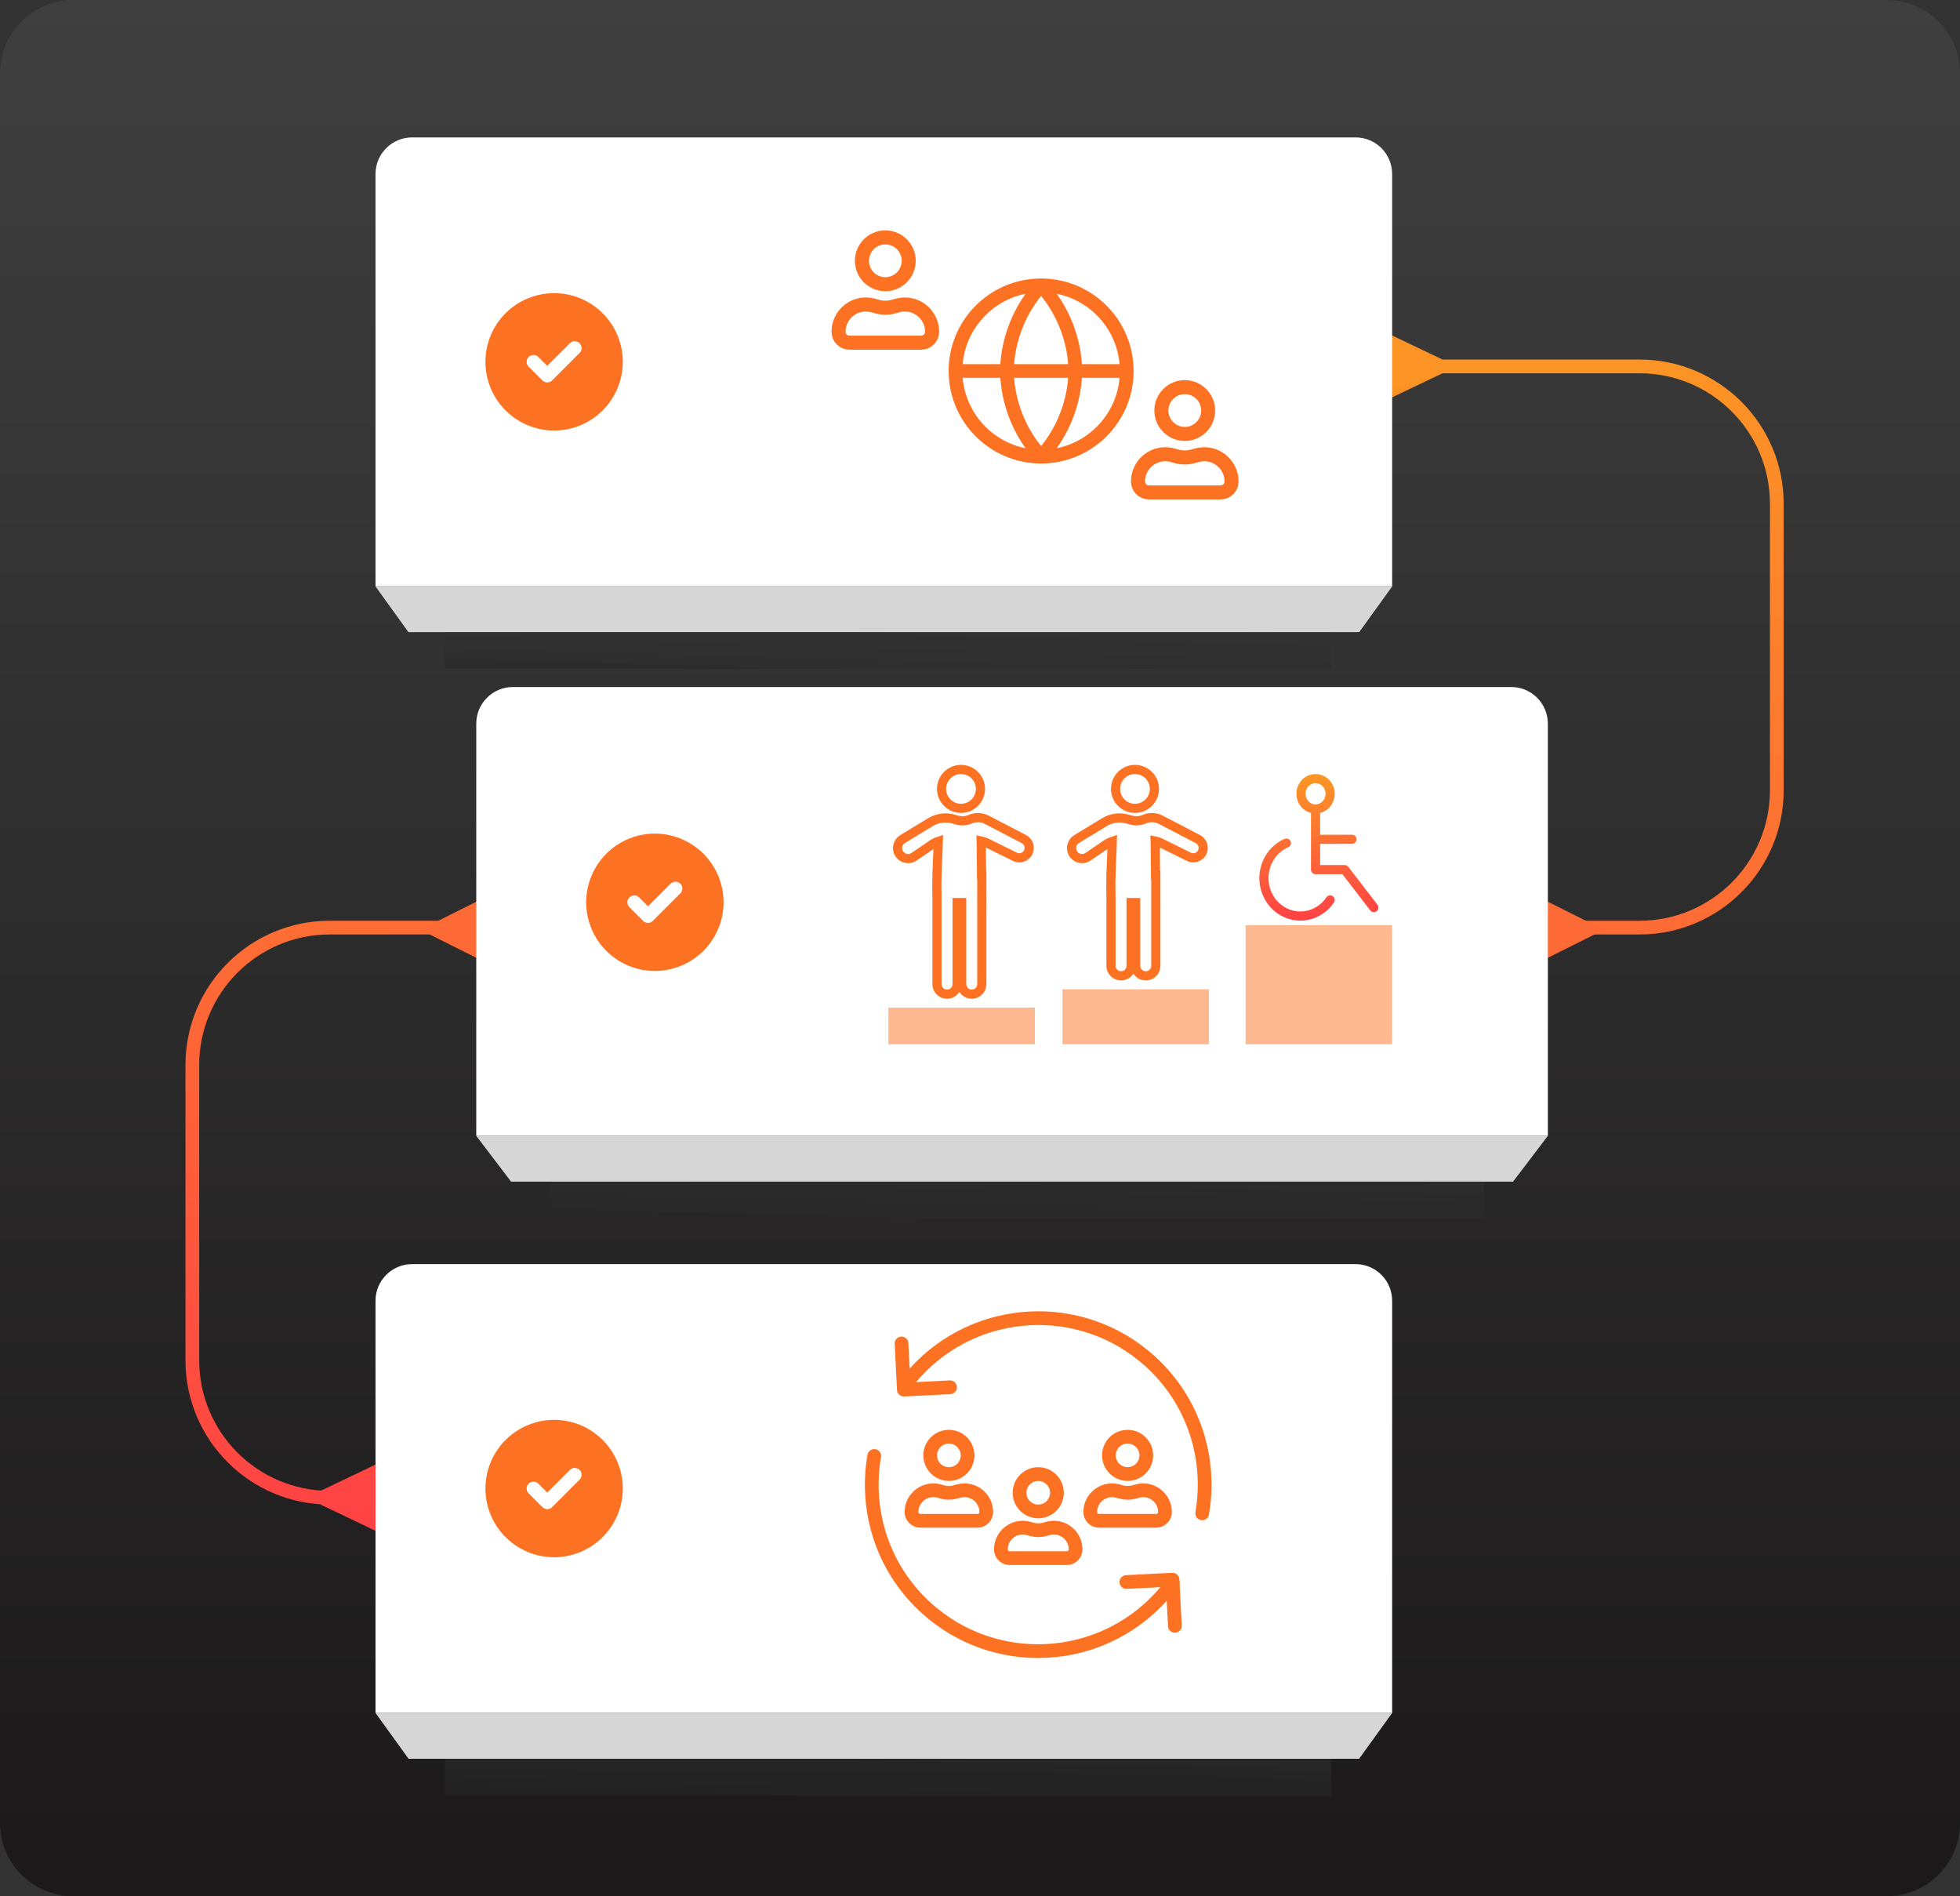 <svg xmlns="http://www.w3.org/2000/svg" fill="none" viewBox="0 0 214 207" height="207" width="214">
<rect x="0" y="0" width="214" height="207" fill="#333333" stroke="none"/>
<path fill="url(#paint0_linear_5197_112736)" d="M0 8C0 3.582 3.582 0 8 0H206C210.418 0 214 3.582 214 8V199C214 203.418 210.418 207 206 207H8C3.582 207 0 203.418 0 199V8Z"></path>
<path fill="url(#paint1_linear_5197_112736)" d="M157.5 39.25L150 35.67V44.33L157.5 40.75V39.25ZM35 164.25L42.5 167.83V159.17L35 162.75V164.25ZM36 101.265L36 102.015L36 101.265ZM156.75 40.75H179V39.25H156.75V40.75ZM193.25 55V86.265H194.75V55H193.25ZM179 100.515L36 100.515L36 102.015L179 102.015L179 100.515ZM20.25 116.265V148.5H21.75V116.265H20.25ZM20.25 148.5C20.25 157.198 27.302 164.25 36 164.25V162.75C28.13 162.75 21.75 156.37 21.75 148.5H20.25ZM36 100.515C27.302 100.515 20.25 107.566 20.25 116.265H21.75C21.75 108.395 28.13 102.015 36 102.015L36 100.515ZM193.25 86.265C193.25 94.135 186.87 100.515 179 100.515L179 102.015C187.698 102.015 194.75 94.963 194.75 86.265H193.25ZM179 40.75C186.87 40.75 193.25 47.13 193.25 55H194.75C194.75 46.301 187.698 39.25 179 39.25V40.75Z"></path>
<path stroke="#FE6A35" fill="#FE6A35" d="M47 101.5L52 99V104L47 101.5Z"></path>
<path stroke="#FE6A35" fill="#FE6A35" d="M174 101.5L169 99V104L174 101.5Z"></path>
<path fill="white" d="M41 19C41 16.791 42.791 15 45 15H148C150.209 15 152 16.791 152 19V64H41V19Z"></path>
<path fill="url(#paint2_linear_5197_112736)" d="M50 66H142V73H50V66Z" opacity="0.1"></path>
<path fill="#D6D6D6" d="M41 64H152L148.393 69H44.607L41 64Z"></path>
<path fill="white" d="M41 142C41 139.791 42.791 138 45 138H148C150.209 138 152 139.791 152 142V187H41V142Z"></path>
<path fill="url(#paint3_linear_5197_112736)" d="M48.59 189H145.359V196H48.59V189Z" opacity="0.9"></path>
<path fill="#D6D6D6" d="M41 187H152L148.393 192H44.607L41 187Z"></path>
<path stroke-linejoin="round" stroke-linecap="round" stroke-width="1.5" stroke="#FD7222" d="M104.326 40.5H123.023M104.326 40.5C104.326 45.663 108.512 49.849 113.675 49.849M104.326 40.5C104.326 35.337 108.512 31.152 113.675 31.152M123.023 40.5C123.023 45.663 118.838 49.849 113.675 49.849M123.023 40.5C123.023 35.337 118.838 31.152 113.675 31.152M113.675 31.152C116.013 33.712 117.342 37.034 117.414 40.5C117.342 43.967 116.013 47.289 113.675 49.849M113.675 31.152C111.336 33.712 110.007 37.034 109.935 40.5C110.007 43.967 111.336 47.289 113.675 49.849"></path>
<path stroke-linejoin="round" stroke-linecap="round" stroke-width="1.533" stroke="#FD7222" d="M99.217 28.47C99.217 29.881 98.074 31.024 96.663 31.024C95.252 31.024 94.109 29.881 94.109 28.47C94.109 27.059 95.252 25.916 96.663 25.916C98.074 25.916 99.217 27.059 99.217 28.47Z"></path>
<path stroke-linejoin="round" stroke-linecap="round" stroke-width="1.533" stroke="#FD7222" d="M92.746 37.41H100.58C101.238 37.41 101.772 36.876 101.772 36.218C101.772 34.249 99.895 32.822 97.997 33.348L97.553 33.471C96.971 33.632 96.356 33.632 95.774 33.471L95.329 33.348C93.431 32.822 91.555 34.249 91.555 36.218C91.555 36.876 92.088 37.41 92.746 37.41Z"></path>
<path stroke-linejoin="round" stroke-linecap="round" stroke-width="1.533" stroke="#FD7222" d="M131.911 44.817C131.911 46.227 130.767 47.371 129.357 47.371C127.946 47.371 126.802 46.227 126.802 44.817C126.802 43.406 127.946 42.263 129.357 42.263C130.767 42.263 131.911 43.406 131.911 44.817Z"></path>
<path stroke-linejoin="round" stroke-linecap="round" stroke-width="1.533" stroke="#FD7222" d="M125.44 53.757H133.273C133.932 53.757 134.465 53.223 134.465 52.565C134.465 50.596 132.588 49.168 130.69 49.694L130.246 49.818C129.664 49.979 129.049 49.979 128.467 49.818L128.023 49.694C126.125 49.168 124.248 50.596 124.248 52.565C124.248 53.223 124.782 53.757 125.44 53.757Z"></path>
<path stroke-linejoin="round" stroke-linecap="round" stroke-width="1.5" stroke="#FD7222" d="M95.454 158.943C94.418 164.89 96.348 171.219 101.159 175.563C108.608 182.291 120.099 181.705 126.826 174.256C127.261 173.773 127.662 173.273 128.036 172.761"></path>
<path stroke-linejoin="round" stroke-linecap="round" stroke-width="1.5" stroke="#FD7222" d="M128.278 177.489L128.021 172.447L122.98 172.704"></path>
<path stroke-linejoin="round" stroke-linecap="round" stroke-width="1.5" stroke="#FD7222" d="M131.257 165.206C132.293 159.26 130.363 152.931 125.552 148.586C118.103 141.859 106.612 142.444 99.884 149.893C99.45 150.376 99.049 150.876 98.675 151.388"></path>
<path stroke-linejoin="round" stroke-linecap="round" stroke-width="1.5" stroke="#FD7222" d="M98.433 146.66L98.689 151.701L103.731 151.445"></path>
<path stroke-linejoin="round" stroke-linecap="round" stroke-width="1.5" stroke="#FD7222" d="M105.643 158.88C105.643 160.007 104.729 160.92 103.603 160.92C102.476 160.92 101.563 160.007 101.563 158.88C101.563 157.754 102.476 156.841 103.603 156.841C104.729 156.841 105.643 157.754 105.643 158.88Z"></path>
<path stroke-linejoin="round" stroke-linecap="round" stroke-width="1.5" stroke="#FD7222" d="M100.475 166.019H106.731C107.256 166.019 107.682 165.593 107.682 165.068C107.682 163.495 106.184 162.355 104.668 162.775L104.313 162.874C103.848 163.003 103.357 163.003 102.893 162.874L102.538 162.775C101.022 162.355 99.523 163.495 99.523 165.068C99.523 165.593 99.949 166.019 100.475 166.019Z"></path>
<path stroke-linejoin="round" stroke-linecap="round" stroke-width="1.5" stroke="#FD7222" d="M115.398 162.96C115.398 164.086 114.485 164.999 113.359 164.999C112.232 164.999 111.319 164.086 111.319 162.96C111.319 161.833 112.232 160.92 113.359 160.92C114.485 160.92 115.398 161.833 115.398 162.96Z"></path>
<path stroke-linejoin="round" stroke-linecap="round" stroke-width="1.5" stroke="#FD7222" d="M110.231 170.098H116.487C117.012 170.098 117.438 169.672 117.438 169.147C117.438 167.574 115.939 166.435 114.424 166.855L114.069 166.953C113.604 167.082 113.113 167.082 112.648 166.953L112.294 166.855C110.778 166.435 109.279 167.574 109.279 169.147C109.279 169.672 109.705 170.098 110.231 170.098Z"></path>
<path stroke-linejoin="round" stroke-linecap="round" stroke-width="1.5" stroke="#FD7222" d="M125.156 158.88C125.156 160.007 124.243 160.92 123.117 160.92C121.99 160.92 121.077 160.007 121.077 158.88C121.077 157.754 121.99 156.841 123.117 156.841C124.243 156.841 125.156 157.754 125.156 158.88Z"></path>
<path stroke-linejoin="round" stroke-linecap="round" stroke-width="1.5" stroke="#FD7222" d="M119.989 166.019H126.244C126.77 166.019 127.196 165.593 127.196 165.068C127.196 163.495 125.697 162.355 124.182 162.775L123.827 162.874C123.362 163.003 122.871 163.003 122.406 162.874L122.051 162.775C120.536 162.355 119.037 163.495 119.037 165.068C119.037 165.593 119.463 166.019 119.989 166.019Z"></path>
<path fill="#FD7222" d="M64.25 33.005C65.381 33.658 66.322 34.595 66.98 35.724C67.638 36.852 67.989 38.133 68 39.439C68.01 40.746 67.68 42.032 67.04 43.171C66.401 44.31 65.475 45.262 64.355 45.934C63.234 46.605 61.958 46.972 60.652 46.998C59.346 47.025 58.056 46.71 56.909 46.084C55.762 45.459 54.798 44.545 54.114 43.433C53.429 42.32 53.046 41.048 53.004 39.743L53 39.5L53.004 39.257C53.046 37.962 53.423 36.699 54.098 35.593C54.773 34.487 55.723 33.575 56.856 32.945C57.988 32.315 59.265 31.99 60.561 32C61.857 32.011 63.128 32.357 64.25 33.005ZM63.28 37.47C63.151 37.34 62.979 37.263 62.797 37.252C62.615 37.24 62.435 37.295 62.29 37.407L62.22 37.47L59.75 39.939L58.78 38.97L58.71 38.907C58.566 38.796 58.385 38.74 58.203 38.752C58.021 38.763 57.849 38.841 57.72 38.97C57.591 39.099 57.513 39.271 57.502 39.453C57.49 39.635 57.546 39.815 57.658 39.96L57.72 40.03L59.22 41.53L59.29 41.592C59.422 41.694 59.584 41.75 59.75 41.75C59.917 41.75 60.078 41.694 60.21 41.592L60.28 41.53L63.28 38.53L63.343 38.46C63.455 38.315 63.51 38.135 63.498 37.953C63.487 37.771 63.41 37.599 63.28 37.47Z"></path>
<path fill="#FD7222" d="M64.25 156.005C65.381 156.658 66.322 157.595 66.98 158.724C67.638 159.852 67.989 161.133 68 162.439C68.01 163.746 67.68 165.032 67.04 166.171C66.401 167.31 65.475 168.262 64.355 168.934C63.234 169.605 61.958 169.972 60.652 169.998C59.346 170.025 58.056 169.71 56.909 169.084C55.762 168.459 54.798 167.545 54.114 166.433C53.429 165.32 53.046 164.048 53.004 162.743L53 162.5L53.004 162.257C53.046 160.962 53.423 159.699 54.098 158.593C54.773 157.487 55.723 156.575 56.856 155.945C57.988 155.315 59.265 154.99 60.561 155C61.857 155.011 63.128 155.357 64.25 156.005ZM63.28 160.47C63.151 160.341 62.979 160.263 62.797 160.252C62.615 160.24 62.435 160.295 62.29 160.407L62.22 160.47L59.75 162.939L58.78 161.97L58.71 161.907C58.566 161.796 58.385 161.74 58.203 161.752C58.021 161.763 57.849 161.841 57.72 161.97C57.591 162.099 57.513 162.271 57.502 162.453C57.49 162.635 57.546 162.815 57.658 162.96L57.72 163.03L59.22 164.53L59.29 164.592C59.422 164.694 59.584 164.75 59.75 164.75C59.917 164.75 60.078 164.694 60.21 164.592L60.28 164.53L63.28 161.53L63.343 161.46C63.455 161.315 63.51 161.135 63.498 160.953C63.487 160.771 63.41 160.599 63.28 160.47Z"></path>
<path fill="white" d="M52 79C52 76.791 53.791 75 56 75H165C167.209 75 169 76.791 169 79V124H52V79Z"></path>
<path fill="url(#paint4_linear_5197_112736)" d="M48.59 66H145.359V73H48.59V66Z" opacity="0.9"></path>
<path fill="#D6D6D6" d="M41 64H152L148.393 69H44.607L41 64Z"></path>
<path fill="url(#paint5_linear_5197_112736)" d="M60 126H162V133H60V126Z" opacity="0.9"></path>
<path fill="#D6D6D6" d="M52 124H169L165.198 129H55.802L52 124Z"></path>
<path stroke-linejoin="round" stroke-linecap="round" stroke="#FD7222" d="M126.044 86.123C126.044 87.295 125.094 88.245 123.921 88.245C122.749 88.245 121.799 87.295 121.799 86.123C121.799 84.95 122.749 84 123.921 84C125.094 84 126.044 84.95 126.044 86.123Z"></path>
<path fill="#FD7222" d="M130.789 91.602L130.558 92.046L130.558 92.046L130.789 91.602ZM131.337 92.836L131.821 92.963L131.821 92.963L131.337 92.836ZM126.749 89.497L126.98 89.054L126.98 89.054L126.749 89.497ZM124.923 89.433L124.724 88.974L124.724 88.974L124.923 89.433ZM123.487 89.524L123.626 89.044L123.626 89.044L123.487 89.524ZM123.121 89.418L122.982 89.898L122.982 89.898L123.121 89.418ZM120.582 89.756L120.323 89.329L120.582 89.756ZM117.548 91.6L117.808 92.028L117.808 92.028L117.548 91.6ZM117.011 92.763L117.504 92.684L117.504 92.684L117.011 92.763ZM118.791 93.531L119.072 93.944L119.072 93.944L118.791 93.531ZM120.776 92.179L120.495 91.766L120.495 91.766L120.776 92.179ZM121.44 91.852L121.939 91.872L121.969 91.149L121.282 91.377L121.44 91.852ZM121.397 93.121L120.898 93.098L120.898 93.099L121.397 93.121ZM121.397 93.121L121.896 93.156L121.897 93.142L121.397 93.121ZM121.397 93.121L120.898 93.085L120.898 93.093L120.898 93.101L121.397 93.121ZM121.397 93.121L121.897 93.143L121.897 93.14L121.397 93.121ZM121.304 95.55V96.05H121.79L121.804 95.564L121.304 95.55ZM121.299 95.55V95.05H120.799V95.55H121.299ZM121.299 95.739L121.799 95.751V95.739H121.299ZM121.299 97.694H121.799V97.683L121.798 97.672L121.299 97.694ZM122.398 106.529L122.398 107.029L122.398 106.529ZM123.497 98.529V98.029H122.997V98.529H123.497ZM123.998 98.529H124.498V98.029H123.998V98.529ZM125.097 106.53L125.097 107.03L125.097 106.53ZM126.196 98.529V98.029H125.696V98.529H126.196ZM126.201 98.529V99.029H126.701V98.529H126.201ZM126.196 98.014H125.696L125.696 98.019L126.196 98.014ZM126.196 95.55H126.696V95.05L126.196 95.05L126.196 95.55ZM126.168 95.55L125.668 95.556L125.674 96.05L126.168 96.05L126.168 95.55ZM126.125 91.815L126.227 91.325L125.596 91.194L125.626 91.838L126.125 91.815ZM126.813 92.052L126.591 92.5L126.591 92.5L126.813 92.052ZM129.808 93.534L130.03 93.086L130.03 93.086L129.808 93.534ZM130.558 92.046C130.799 92.171 130.922 92.447 130.853 92.71L131.821 92.963C132.007 92.248 131.675 91.5 131.02 91.159L130.558 92.046ZM126.518 89.941L130.558 92.046L131.02 91.159L126.98 89.054L126.518 89.941ZM125.122 89.891C125.571 89.696 126.084 89.714 126.518 89.941L126.98 89.054C126.278 88.688 125.449 88.659 124.724 88.974L125.122 89.891ZM123.348 90.005C123.935 90.174 124.562 90.134 125.122 89.891L124.724 88.974C124.377 89.124 123.989 89.149 123.626 89.044L123.348 90.005ZM122.982 89.898L123.348 90.005L123.626 89.044L123.26 88.938L122.982 89.898ZM120.842 90.183C121.484 89.793 122.26 89.69 122.982 89.898L123.26 88.938C122.269 88.651 121.204 88.793 120.323 89.329L120.842 90.183ZM117.808 92.028L120.842 90.183L120.323 89.329L117.288 91.173L117.808 92.028ZM117.504 92.684C117.463 92.424 117.583 92.164 117.808 92.028L117.288 91.173C116.716 91.521 116.411 92.18 116.517 92.842L117.504 92.684ZM118.509 93.118C118.117 93.385 117.579 93.153 117.504 92.684L116.517 92.842C116.708 94.034 118.074 94.624 119.072 93.944L118.509 93.118ZM120.495 91.766L118.509 93.118L119.072 93.944L121.058 92.593L120.495 91.766ZM121.282 91.377C121.005 91.469 120.74 91.599 120.495 91.766L121.058 92.593C121.226 92.478 121.407 92.389 121.597 92.326L121.282 91.377ZM121.932 92.226C121.932 92.105 121.934 91.987 121.939 91.872L120.94 91.831C120.935 91.96 120.932 92.092 120.932 92.226H121.932ZM121.897 93.143C121.916 92.702 121.932 92.356 121.932 92.226H120.932C120.932 92.326 120.918 92.638 120.898 93.098L121.897 93.143ZM121.897 93.142L121.897 93.142L120.898 93.099L120.898 93.099L121.897 93.142ZM121.896 93.156L121.896 93.156L120.898 93.085L120.898 93.085L121.896 93.156ZM121.897 93.14L121.897 93.14L120.898 93.101L120.898 93.102L121.897 93.14ZM121.804 95.564C121.828 94.688 121.868 93.792 121.897 93.143L120.898 93.098C120.869 93.746 120.828 94.651 120.804 95.536L121.804 95.564ZM121.299 96.05H121.304V95.05H121.299V96.05ZM121.799 95.739V95.55H120.799V95.739H121.799ZM121.798 97.672C121.776 97.172 121.781 96.482 121.799 95.751L120.799 95.727C120.781 96.461 120.775 97.181 120.799 97.717L121.798 97.672ZM121.799 105.43V97.694H120.799V105.43H121.799ZM122.398 106.029C122.067 106.029 121.799 105.761 121.799 105.43H120.799C120.799 106.313 121.515 107.029 122.398 107.029L122.398 106.029ZM122.997 105.43C122.997 105.761 122.729 106.029 122.398 106.029L122.398 107.029C123.281 107.029 123.997 106.313 123.997 105.43H122.997ZM122.997 98.529V105.43H123.997V98.529H122.997ZM123.998 98.029H123.497V99.029H123.998V98.029ZM124.498 105.43V98.529H123.498V105.43H124.498ZM125.097 106.03C124.766 106.03 124.498 105.761 124.498 105.43H123.498C123.498 106.314 124.214 107.03 125.097 107.03L125.097 106.03ZM125.696 105.43C125.696 105.761 125.428 106.03 125.097 106.03L125.097 107.03C125.98 107.03 126.696 106.314 126.696 105.43H125.696ZM125.696 98.529V105.43H126.696V98.529H125.696ZM126.201 98.029H126.196V99.029H126.201V98.029ZM125.696 98.019C125.699 98.312 125.701 98.496 125.701 98.529H126.701C126.701 98.489 126.699 98.296 126.696 98.009L125.696 98.019ZM125.696 95.55V98.014H126.696V95.55H125.696ZM126.168 96.05L126.196 96.05L126.196 95.05L126.168 95.05L126.168 96.05ZM125.634 92.226C125.634 92.516 125.651 94.067 125.668 95.556L126.668 95.544C126.651 94.051 126.634 92.508 126.634 92.226H125.634ZM125.626 91.838C125.632 91.963 125.634 92.093 125.634 92.226H126.634C126.634 92.078 126.631 91.933 126.625 91.791L125.626 91.838ZM127.034 91.604C126.776 91.476 126.505 91.383 126.227 91.325L126.023 92.304C126.218 92.345 126.409 92.41 126.591 92.5L127.034 91.604ZM130.03 93.086L127.034 91.604L126.591 92.5L129.587 93.982L130.03 93.086ZM130.853 92.71C130.76 93.068 130.361 93.249 130.03 93.086L129.587 93.982C130.486 94.427 131.567 93.933 131.821 92.963L130.853 92.71Z"></path>
<path stroke-linejoin="round" stroke-linecap="round" stroke="#FD7222" d="M107.048 86.123C107.048 87.295 106.098 88.245 104.925 88.245C103.753 88.245 102.803 87.295 102.803 86.123C102.803 84.95 103.753 84 104.925 84C106.098 84 107.048 84.95 107.048 86.123Z"></path>
<path fill="#FD7222" d="M111.791 91.602L111.56 92.046L111.56 92.046L111.791 91.602ZM112.339 92.836L112.823 92.963L112.823 92.963L112.339 92.836ZM107.751 89.497L107.982 89.054L107.982 89.054L107.751 89.497ZM105.925 89.433L105.726 88.974L105.726 88.974L105.925 89.433ZM104.489 89.524L104.628 89.044L104.628 89.044L104.489 89.524ZM104.123 89.418L103.984 89.898L103.984 89.898L104.123 89.418ZM101.584 89.756L101.844 90.183L101.584 89.756ZM98.55 91.6L98.29 91.173L98.29 91.173L98.55 91.6ZM98.013 92.763L98.506 92.684L98.506 92.684L98.013 92.763ZM99.793 93.531L100.074 93.944L100.074 93.944L99.793 93.531ZM101.778 92.179L101.497 91.766L101.497 91.766L101.778 92.179ZM102.442 91.852L102.941 91.872L102.971 91.149L102.284 91.377L102.442 91.852ZM102.399 93.121L101.9 93.098L101.9 93.099L102.399 93.121ZM102.399 93.121L102.898 93.156L102.899 93.142L102.399 93.121ZM102.399 93.121L101.9 93.085L101.9 93.093L101.899 93.101L102.399 93.121ZM102.399 93.121L102.899 93.143L102.899 93.14L102.399 93.121ZM102.306 95.55V96.05H102.792L102.806 95.564L102.306 95.55ZM102.301 95.55V95.05H101.801V95.55H102.301ZM102.301 95.738L102.801 95.751V95.738H102.301ZM102.301 97.695H102.801V97.684L102.8 97.672L102.301 97.695ZM103.4 108.529L103.4 109.029L103.4 108.529ZM104.499 98.529V98.029H103.999V98.529H104.499ZM104.998 98.529H105.498V98.029H104.998V98.529ZM106.097 108.53L106.097 109.03L106.097 108.53ZM107.196 98.529V98.029H106.696V98.529H107.196ZM107.203 98.529V99.029H107.703V98.529H107.203ZM107.196 97.839H106.696L106.696 97.844L107.196 97.839ZM107.196 95.55H107.696V95.05L107.196 95.05L107.196 95.55ZM107.17 95.55L106.67 95.556L106.676 96.05L107.17 96.05L107.17 95.55ZM107.127 91.815L107.229 91.325L106.598 91.194L106.628 91.838L107.127 91.815ZM107.815 92.052L107.593 92.5L107.593 92.5L107.815 92.052ZM110.81 93.534L111.032 93.086L111.032 93.086L110.81 93.534ZM111.56 92.046C111.801 92.171 111.924 92.447 111.855 92.71L112.823 92.963C113.009 92.248 112.677 91.5 112.022 91.159L111.56 92.046ZM107.52 89.941L111.56 92.046L112.022 91.159L107.982 89.054L107.52 89.941ZM106.124 89.891C106.573 89.696 107.086 89.714 107.52 89.941L107.982 89.054C107.28 88.688 106.451 88.659 105.726 88.974L106.124 89.891ZM104.35 90.005C104.937 90.174 105.564 90.134 106.124 89.891L105.726 88.974C105.379 89.124 104.991 89.149 104.628 89.044L104.35 90.005ZM103.984 89.898L104.35 90.005L104.628 89.044L104.262 88.938L103.984 89.898ZM101.844 90.183C102.486 89.793 103.262 89.69 103.984 89.898L104.262 88.938C103.271 88.651 102.206 88.793 101.325 89.329L101.844 90.183ZM98.81 92.028L101.844 90.183L101.325 89.329L98.29 91.173L98.81 92.028ZM98.506 92.684C98.465 92.424 98.585 92.164 98.81 92.028L98.29 91.173C97.718 91.521 97.413 92.18 97.519 92.842L98.506 92.684ZM99.511 93.118C99.119 93.385 98.581 93.153 98.506 92.684L97.519 92.842C97.71 94.034 99.076 94.624 100.074 93.944L99.511 93.118ZM101.497 91.766L99.511 93.118L100.074 93.944L102.059 92.593L101.497 91.766ZM102.284 91.377C102.007 91.469 101.742 91.599 101.497 91.766L102.059 92.593C102.228 92.478 102.409 92.389 102.599 92.326L102.284 91.377ZM102.934 92.226C102.934 92.105 102.936 91.987 102.941 91.872L101.942 91.831C101.937 91.96 101.934 92.092 101.934 92.226H102.934ZM102.899 93.143C102.918 92.702 102.934 92.356 102.934 92.226H101.934C101.934 92.326 101.92 92.638 101.9 93.098L102.899 93.143ZM102.899 93.142L102.899 93.142L101.9 93.099L101.9 93.099L102.899 93.142ZM102.898 93.156L102.898 93.156L101.9 93.085L101.9 93.085L102.898 93.156ZM102.899 93.14L102.899 93.14L101.899 93.101L101.899 93.101L102.899 93.14ZM102.806 95.564C102.829 94.688 102.87 93.792 102.899 93.143L101.9 93.098C101.871 93.746 101.83 94.651 101.806 95.536L102.806 95.564ZM102.301 96.05H102.306V95.05H102.301V96.05ZM102.801 95.738V95.55H101.801V95.738H102.801ZM102.8 97.672C102.778 97.172 102.783 96.482 102.801 95.751L101.801 95.726C101.783 96.461 101.777 97.181 101.801 97.718L102.8 97.672ZM102.801 107.43V97.695H101.801V107.43H102.801ZM103.4 108.029C103.069 108.029 102.801 107.761 102.801 107.43H101.801C101.801 108.313 102.517 109.029 103.4 109.029L103.4 108.029ZM103.999 107.43C103.999 107.761 103.731 108.029 103.4 108.029L103.4 109.029C104.283 109.029 104.999 108.313 104.999 107.43H103.999ZM103.999 98.529V107.43H104.999V98.529H103.999ZM104.998 98.029H104.499V99.029H104.998V98.029ZM105.498 107.43V98.529H104.498V107.43H105.498ZM106.097 108.03C105.766 108.03 105.498 107.761 105.498 107.43H104.498C104.498 108.314 105.214 109.03 106.097 109.03L106.097 108.03ZM106.696 107.43C106.696 107.761 106.428 108.03 106.097 108.03L106.097 109.03C106.98 109.03 107.696 108.314 107.696 107.43H106.696ZM106.696 98.529V107.43H107.696V98.529H106.696ZM107.203 98.029H107.196V99.029H107.203V98.029ZM106.696 97.844C106.7 98.235 106.703 98.489 106.703 98.529H107.703C107.703 98.481 107.7 98.219 107.696 97.833L106.696 97.844ZM106.696 95.55V97.839H107.696V95.55H106.696ZM107.17 96.05L107.196 96.05L107.196 95.05L107.17 95.05L107.17 96.05ZM106.636 92.226C106.636 92.516 106.653 94.067 106.67 95.556L107.67 95.544C107.653 94.051 107.636 92.508 107.636 92.226H106.636ZM106.628 91.838C106.633 91.963 106.636 92.093 106.636 92.226H107.636C107.636 92.078 107.633 91.933 107.627 91.791L106.628 91.838ZM108.036 91.604C107.778 91.476 107.507 91.383 107.229 91.325L107.025 92.304C107.22 92.345 107.411 92.41 107.593 92.5L108.036 91.604ZM111.032 93.086L108.036 91.604L107.593 92.5L110.589 93.982L111.032 93.086ZM111.855 92.71C111.762 93.068 111.363 93.249 111.032 93.086L110.589 93.982C111.488 94.427 112.569 93.933 112.823 92.963L111.855 92.71Z"></path>
<path fill="#FEB890" d="M96.998 110H112.998V114H96.998V110Z"></path>
<path fill="#FEB890" d="M116 108H132V114H116V108Z"></path>
<path fill="#FEB890" d="M136 101H152V114H136V101Z"></path>
<path stroke-linejoin="round" stroke-linecap="round" stroke="url(#paint6_linear_5197_112736)" d="M143.637 88.311C143.215 88.311 142.811 88.137 142.513 87.826C142.214 87.516 142.047 87.095 142.047 86.656C142.047 86.217 142.214 85.795 142.513 85.485C142.811 85.174 143.215 85 143.637 85C144.059 85 144.464 85.174 144.762 85.485C145.06 85.795 145.228 86.217 145.228 86.656C145.228 87.095 145.06 87.516 144.762 87.826C144.464 88.137 144.059 88.311 143.637 88.311ZM143.637 88.311V94.934H146.819L150 99.073M143.637 91.623H147.614M140.455 92.037C139.885 92.282 139.378 92.662 138.974 93.147C138.569 93.632 138.279 94.208 138.125 94.83C137.972 95.452 137.959 96.102 138.089 96.73C138.218 97.358 138.486 97.945 138.871 98.447C139.257 98.948 139.749 99.349 140.309 99.618C140.869 99.888 141.481 100.018 142.098 99.998C142.714 99.979 143.318 99.81 143.861 99.506C144.404 99.202 144.872 98.77 145.227 98.245"></path>
<path fill="#FD7222" d="M75.25 92.005C76.381 92.658 77.322 93.595 77.98 94.724C78.638 95.853 78.989 97.133 79 98.439C79.01 99.746 78.68 101.032 78.04 102.171C77.401 103.31 76.475 104.262 75.355 104.934C74.234 105.605 72.958 105.972 71.652 105.998C70.346 106.025 69.055 105.71 67.909 105.084C66.762 104.459 65.798 103.545 65.114 102.433C64.429 101.32 64.046 100.048 64.004 98.743L64 98.5L64.004 98.257C64.046 96.962 64.423 95.699 65.098 94.593C65.773 93.487 66.723 92.575 67.856 91.945C68.988 91.315 70.265 90.99 71.561 91C72.857 91.011 74.128 91.357 75.25 92.005ZM74.28 96.47C74.151 96.341 73.979 96.263 73.797 96.251C73.615 96.24 73.435 96.296 73.29 96.407L73.22 96.47L70.75 98.939L69.78 97.97L69.71 97.907C69.566 97.796 69.385 97.74 69.203 97.752C69.021 97.763 68.849 97.841 68.72 97.97C68.591 98.099 68.513 98.271 68.502 98.453C68.49 98.635 68.546 98.815 68.658 98.96L68.72 99.03L70.22 100.53L70.29 100.592C70.422 100.694 70.584 100.75 70.75 100.75C70.917 100.75 71.078 100.694 71.21 100.592L71.28 100.53L74.28 97.53L74.343 97.46C74.455 97.315 74.51 97.135 74.499 96.953C74.487 96.771 74.409 96.599 74.28 96.47Z"></path>
<defs>
<linearGradient gradientUnits="userSpaceOnUse" y2="207" x2="107" y1="0" x1="107" id="paint0_linear_5197_112736">
<stop stop-color="#3F3F3F"></stop>
<stop stop-color="#1B1919" offset="1"></stop>
</linearGradient>
<linearGradient gradientUnits="userSpaceOnUse" y2="163.503" x2="145.031" y1="40" x1="142.987" id="paint1_linear_5197_112736">
<stop stop-color="#FC9425"></stop>
<stop stop-color="#FF4344" offset="1"></stop>
</linearGradient>
<linearGradient gradientUnits="userSpaceOnUse" y2="40.014" x2="136.161" y1="97.5" x1="134.452" id="paint2_linear_5197_112736">
<stop></stop>
<stop stop-opacity="0.03" stop-color="#666666" offset="1"></stop>
</linearGradient>
<linearGradient gradientUnits="userSpaceOnUse" y2="163.009" x2="139.044" y1="220.5" x1="137.42" id="paint3_linear_5197_112736">
<stop></stop>
<stop stop-opacity="0.03" stop-color="#666666" offset="1"></stop>
</linearGradient>
<linearGradient gradientUnits="userSpaceOnUse" y2="40.009" x2="139.044" y1="97.5" x1="137.42" id="paint4_linear_5197_112736">
<stop></stop>
<stop stop-opacity="0.03" stop-color="#666666" offset="1"></stop>
</linearGradient>
<linearGradient gradientUnits="userSpaceOnUse" y2="100.005" x2="155.173" y1="157.5" x1="153.632" id="paint5_linear_5197_112736">
<stop></stop>
<stop stop-opacity="0.03" stop-color="#666666" offset="1"></stop>
</linearGradient>
<linearGradient gradientUnits="userSpaceOnUse" y2="99.992" x2="146.896" y1="85" x1="146.462" id="paint6_linear_5197_112736">
<stop stop-color="#FC9425"></stop>
<stop stop-color="#FF4344" offset="1"></stop>
</linearGradient>
</defs>
</svg>
